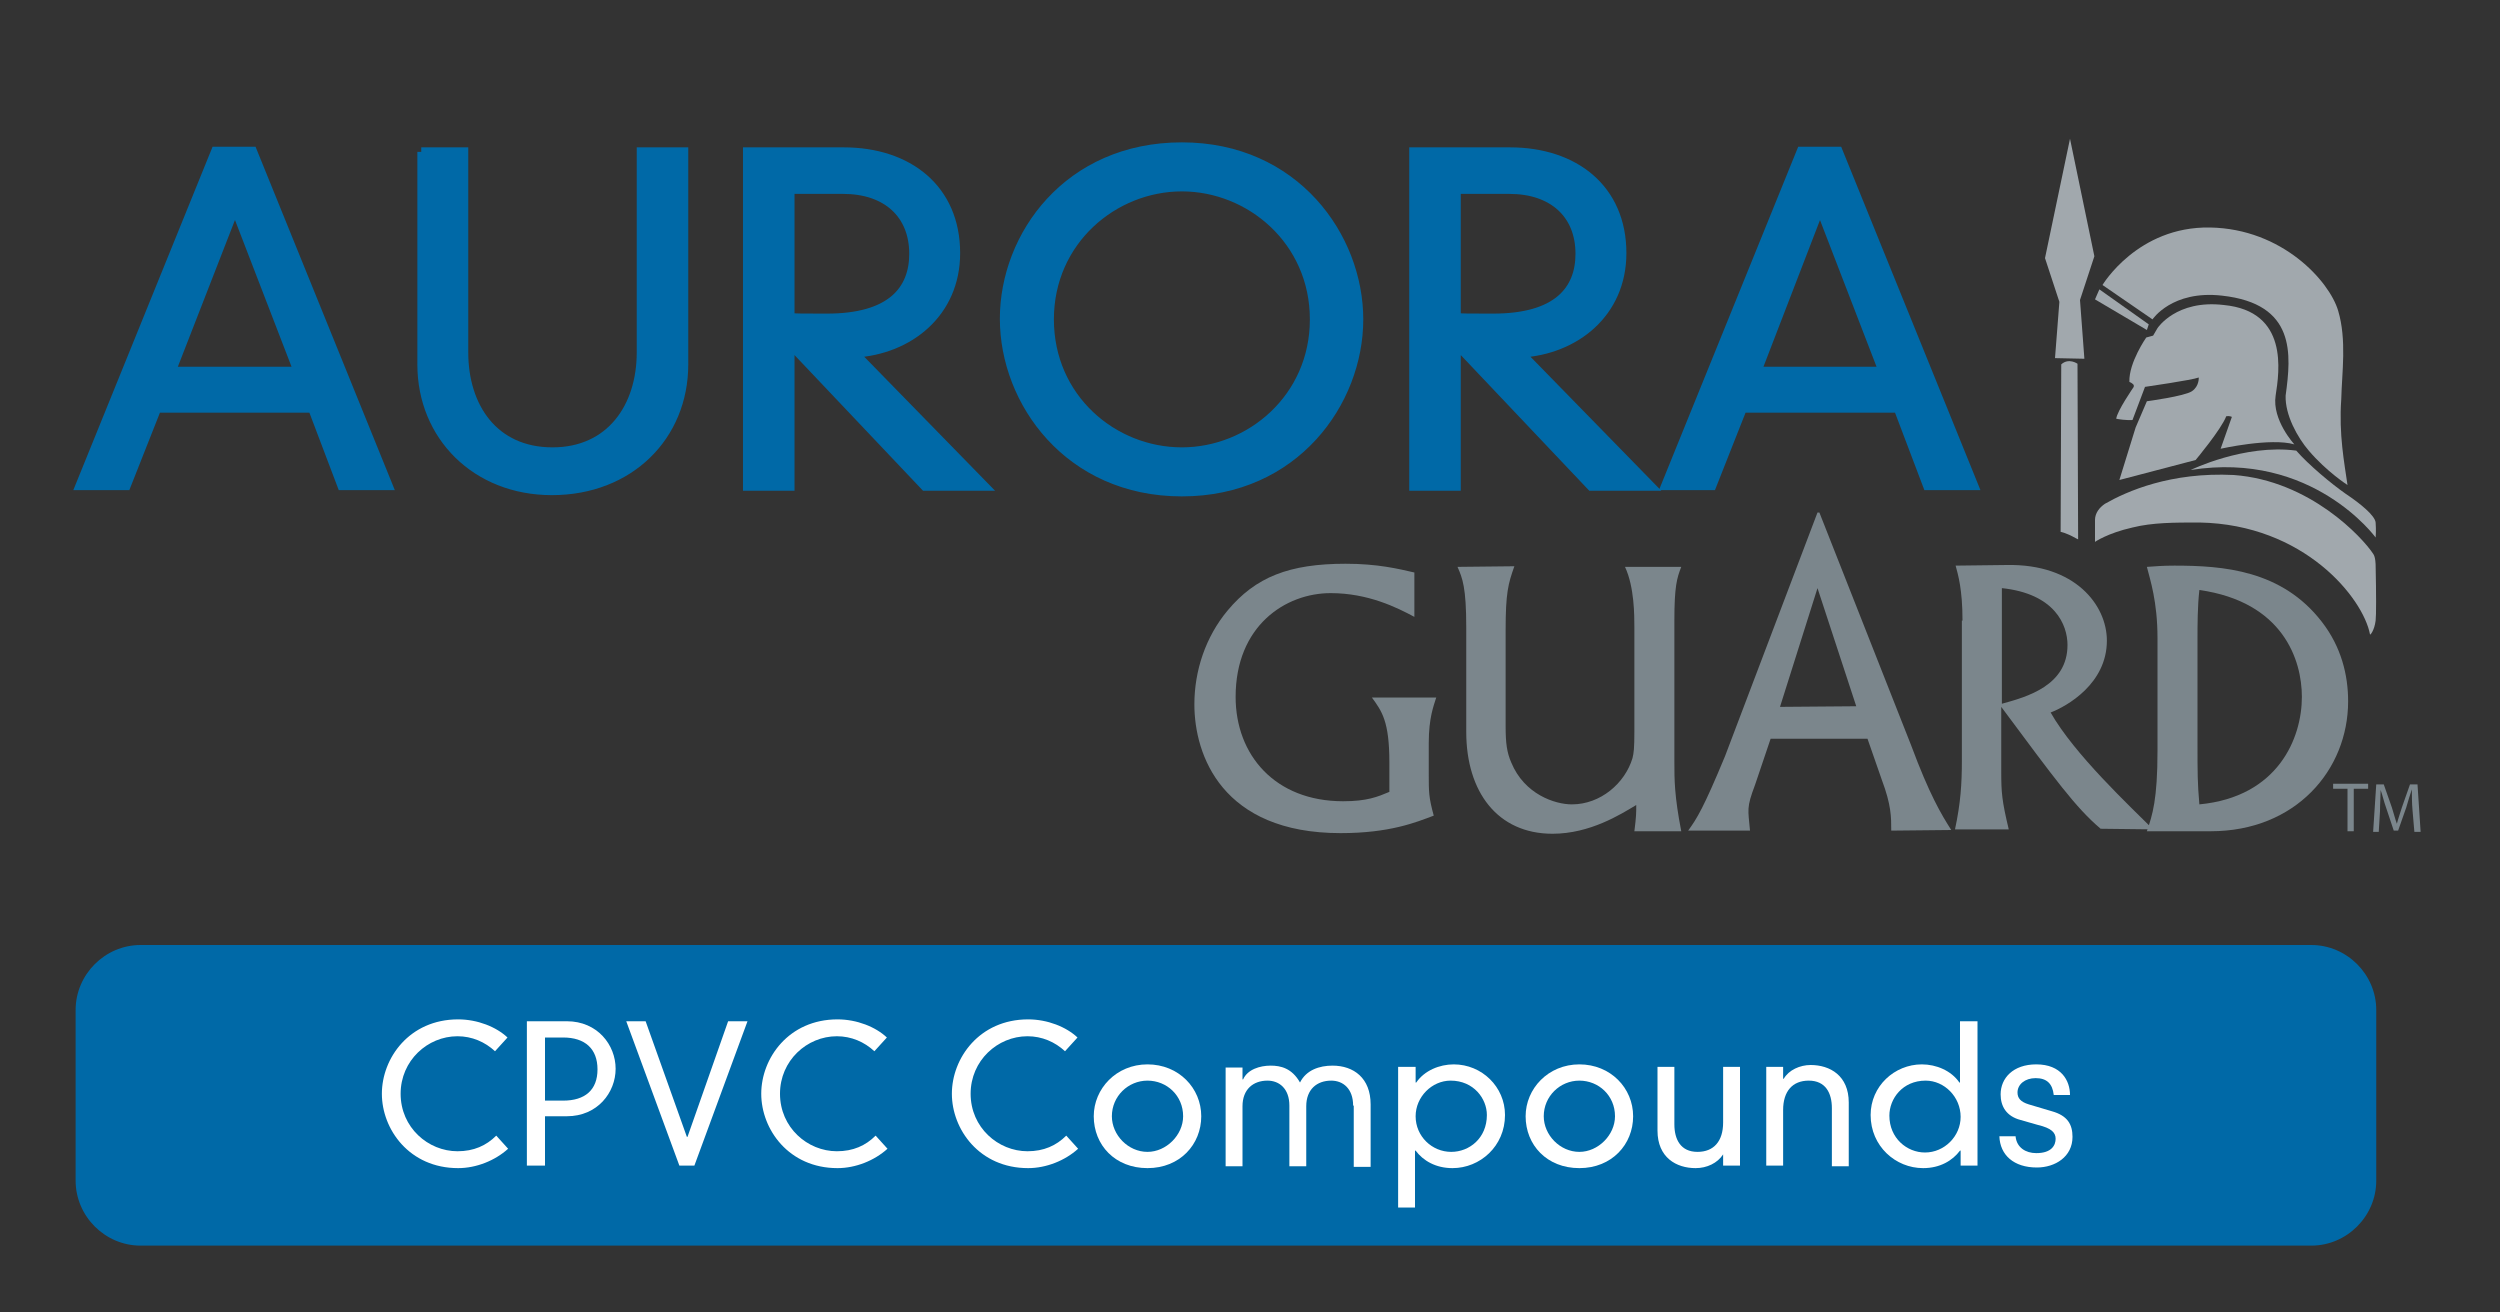 <?xml version="1.0" encoding="UTF-8"?> <svg xmlns="http://www.w3.org/2000/svg" xmlns:xlink="http://www.w3.org/1999/xlink" version="1.1" id="Layer_1" x="0px" y="0px" viewBox="0 0 400 210" style="enable-background:new 0 0 400 210;" xml:space="preserve"><rect x="0" y="0" width="400" height="210" fill="#333333" stroke="none"/> <style type="text/css"> .st0{fill:#A1A8AD;} .st1{fill:#7B868C;} .st2{fill:#0069A7;stroke:#0069A7;stroke-width:1.445;stroke-miterlimit:10;} .st3{fill:none;stroke:#ED2224;stroke-width:0.181;stroke-miterlimit:10;} .st4{fill:#0069A7;} .st5{enable-background:new ;} .st6{fill:#FFFFFF;} </style> <g> <g> <g> <g> <polygon class="st0" points="331.2,22.2 327.2,41.3 329.5,48.3 328.8,57.3 333.5,57.4 332.8,48 335.1,41 "></polygon> <path class="st0" d="M332.5,86.3l-0.1-28.1c0,0-1.4-1-2.6,0.1l-0.1,26.8c0,0,0.8,0.1,2.4,1"></path> </g> <g> <path class="st0" d="M335.2,86.7c0,0,2-1.4,6-2.3c3.2-0.8,6.7-0.8,10.7-0.8c16.8,0.3,26.2,12.1,27.3,17.9c0,0.2,0.7-0.6,0.9-2.2 c0.1-0.9,0.1-4.1,0-8.8c0-0.1,0-1.4-0.4-1.9C378,86,369.6,76.9,357.4,76c-10.1-0.5-17.1,2.6-20.6,4.6c-0.9,0.6-1.6,1.5-1.6,2.6 C335.2,83.8,335.2,86.7,335.2,86.7z"></path> <path class="st0" d="M341.7,68.4l-2.6,8.4l12.2-3.2c0,0,4.1-4.9,4.9-7c0.5-0.1,0.9,0.1,0.9,0.1l-1.8,5.1c0,0,8-1.8,11.8-0.7 c0,0-3.6-3.9-3-7.8s2.1-13.5-8.3-14.5c-7.6-0.9-10.6,3.7-10.6,3.7l-0.7,1.2l-1.1,0.3c0,0-2.8,4-2.7,7.1c0.5,0.2,0.7,0.5,0.7,0.5 v0.3c0,0-2.7,3.9-2.8,5.1c1.6,0.3,2.6,0.2,2.6,0.2l2-5.3c0,0,7.6-1.1,8.6-1.5c0,0,0.1,1.4-1.1,2.2s-7.2,1.6-7.2,1.6L341.7,68.4z "></path> <path class="st0" d="M375.6,77.6c0,0-3.3-2.1-6.2-5.5c-1.8-2.1-3.8-5.7-3.7-8.8c0.9-6.6,1.7-14.7-10.2-16 c-8-0.9-11.1,3.8-11.1,3.8l-8-5.5c0,0,5.6-9.4,17.2-9.2c11.6,0.2,19.1,8.6,20.5,13.3s0.6,9.9,0.5,14.2 C374.2,69.5,375.1,74.1,375.6,77.6z"></path> <path class="st0" d="M350.5,75.2c0,0,8.6-4.2,16.9-3.1c1.9,2.2,5.6,5.3,7.9,6.9c2.4,1.6,4.7,3.5,4.8,4.6c0.1,1.2,0,2.4,0,2.4 S370,72.1,350.5,75.2z"></path> <polygon class="st0" points="343.8,51.9 335.9,46.3 335.2,47.9 343.5,52.8 "></polygon> </g> </g> <g> <path class="st1" d="M226.3,98.7c-2.8-1.5-7.4-3.8-13.4-3.8c-7.2,0-15.2,5.2-15.2,16.6c0,9.3,6.3,16.7,17.2,16.7 c3.8,0,5.5-0.7,7.4-1.5V122c0-6.6-1.2-8.2-2.8-10.4h10.3c-0.4,1.3-1.2,3.2-1.2,7.3v5c0,2.8,0,3.7,0.8,6.6 c-2.9,1.1-7.1,2.8-14.9,2.8c-19,0-23.4-12.5-23.4-20.6c0-5.4,1.8-10.8,5.3-15c4.5-5.4,9.9-7.5,18.9-7.5c5.1,0,8.4,0.8,11,1.4 L226.3,98.7L226.3,98.7z"></path> <path class="st1" d="M242.3,90.6c-1,2.8-1.4,4.3-1.4,10.2v15.4c0,2.7,0.2,4.2,0.9,5.8c2.1,5.1,7,6.7,9.7,6.7 c4.6,0,8.5-3.4,9.7-7.4c0.2-0.8,0.3-1.6,0.3-4.2v-16.7c0-1.9,0-6.5-1.5-9.7h9c-0.7,1.8-1.1,3.1-1.1,8.6v22.6 c0,2.9,0,5.4,1.1,11.1h-7.5c0.3-2.4,0.3-2.9,0.3-4.2c-2.5,1.5-7.4,4.6-13.4,4.6c-8.8,0-13.8-6.7-13.8-16.3v-16.7 c0-6.4-0.6-7.9-1.4-9.7L242.3,90.6L242.3,90.6z"></path> <path class="st1" d="M305.8,119.3c2.9,7.8,4.8,11,6.4,13.5l-9.6,0.1c0-2.2,0-4.1-1.5-8.1l-2.3-6.6h-15.5l-2.5,7.4 c-1.4,3.7-1.1,3.9-0.8,7.3h-9.9c1.4-1.9,2.5-3.7,5.9-11.9l14.8-39h0.3L305.8,119.3z M284.8,113.1L297,113l-6.2-18.9L284.8,113.1z "></path> <path class="st1" d="M314,99.3c0-5-0.7-7.3-1.1-8.8l8.2-0.1c10.9-0.2,16,6.4,16,12.1c0,6.9-6.4,10.5-9,11.5 c3.8,6.7,12.7,15,16.4,18.7l-8.4-0.1c-4-3.4-7.2-7.8-15.9-19.5v10.4c0,3.3,0.1,4.6,1.2,9.2h-8.6c0.9-4.2,1.1-7.3,1.1-11V99.3z M320.3,112.6c4-1.1,10.5-2.9,10.5-9.4c0-3.2-2-8.2-10.5-9.1V112.6z"></path> <path class="st1" d="M345.2,102.1c0-5.9-1.2-9.4-1.7-11.4c1.5-0.1,2.5-0.2,4.4-0.2c7.8,0,17.2,0.7,23.6,9c3.1,4,4.2,8.5,4.2,12.7 c0,11-8.4,20.8-22,20.8h-10.2c0.9-2.6,1.7-5.1,1.7-12.9L345.2,102.1L345.2,102.1z M351.6,118.9c0,4.8,0,6.4,0.3,9.8 c12.6-1.2,16.4-10.6,16.4-17.2c0-5.9-3-15.2-16.4-17.1c-0.3,2.6-0.3,5.7-0.3,7.7V118.9z"></path> </g> <g> <path class="st2" d="M50,65.3H25.1l-4.9,12.4h-7.4l21.7-53.5h5.9l21.7,53.5h-7.4L50,65.3z M37.6,33.2L27.4,59.4h20.3L37.6,33.2z"></path> <path class="st2" d="M67.4,24.3h6.8v32.1c0,8.7,4.8,15.9,14.2,15.9c9.3,0,14.2-7.2,14.2-15.9V24.3h6.8v34 c0,11.5-8.7,20.2-21.1,20.2c-12.1,0-20.8-8.7-20.8-20.2V24.3z"></path> <path class="st2" d="M126.4,55v22.8h-6.8V24.3h15.4c10.3,0,17.9,5.9,17.9,16.2c0,9.6-7.5,15.5-16.2,16l20.8,21.3h-9.5L126.4,55z M126.4,50.8c0.9,0.1,1.9,0.1,5.9,0.1c10.3,0,13.9-4.5,13.9-10.3c0-6.3-4.3-10.3-11.3-10.3h-8.5L126.4,50.8L126.4,50.8z"></path> <path class="st2" d="M189.1,23.5c18.1,0,28.3,14.4,28.3,27.6s-10.2,27.6-28.3,27.6S160.7,64.3,160.7,51S170.9,23.5,189.1,23.5z M189.1,72.3c10.9,0,21.2-8.6,21.2-21.2s-10.3-21.2-21.2-21.2s-21.2,8.6-21.2,21.2S178.1,72.3,189.1,72.3z"></path> <path class="st2" d="M233,55v22.8h-6.8V24.3h15.4c10.3,0,17.9,5.9,17.9,16.2c0,9.6-7.5,15.5-16.2,16l20.8,21.3h-9.5L233,55z M233,50.8c0.9,0.1,1.9,0.1,5.9,0.1c10.3,0,13.9-4.5,13.9-10.3c0-6.3-4.3-10.3-11.3-10.3H233V50.8z"></path> <path class="st2" d="M303.7,65.3h-24.9l-4.9,12.4h-7.4l21.7-53.5h5.9l21.7,53.5h-7.4L303.7,65.3z M291.2,33.2l-10.1,26.2h20.2 L291.2,33.2z"></path> </g> <path class="st3" d="M277.6,134.9"></path> <path class="st3" d="M292.3,95.5"></path> <g> <polygon class="st1" points="375.6,126.2 373.3,126.2 373.3,125.4 378.9,125.4 378.9,126.2 376.6,126.2 376.6,133 375.6,133 "></polygon> <path class="st1" d="M386,129.6c-0.1-1.1-0.1-2.3-0.1-3.3h0c-0.3,0.9-0.6,1.8-0.9,2.9l-1.3,3.7h-0.7l-1.2-3.6 c-0.4-1.1-0.6-2.1-0.9-2.9h0c0,0.9-0.1,2.2-0.1,3.4l-0.2,3.3h-0.9l0.5-7.6h1.2l1.3,3.7c0.3,0.9,0.5,1.8,0.8,2.6h0 c0.2-0.8,0.5-1.6,0.8-2.6l1.3-3.7h1.2l0.5,7.6h-1L386,129.6z"></path> </g> </g> <g> <path class="st4" d="M380.2,188.9c0,5.7-4.7,10.4-10.4,10.4H22.5c-5.7,0-10.4-4.7-10.4-10.4v-27.3c0-5.7,4.7-10.4,10.4-10.4h347.3 c5.7,0,10.4,4.7,10.4,10.4L380.2,188.9L380.2,188.9z"></path> </g> <g class="st5"> <path class="st6" d="M79.2,168.2c-1.6-1.5-3.7-2.4-6-2.4c-4.8,0-9.1,3.9-9.1,9.2c0,5.4,4.4,9.2,9.1,9.2c2.6,0,4.6-0.9,6.2-2.5 l1.9,2.1c-2.1,1.9-5.1,3.1-8,3.1c-7.8,0-12.2-6.2-12.2-11.9c0-5.7,4.4-11.9,12.2-11.9c3.1,0,6.1,1.2,7.9,2.9L79.2,168.2z"></path> <path class="st6" d="M84.3,163.4h6.4c4.9,0,7.8,3.8,7.8,7.6s-2.9,7.6-7.8,7.6h-3.5v7.9h-2.9V163.4z M90.1,176.1 c3.5,0,5.5-1.7,5.5-5c0-3.3-2-5.1-5.5-5.1h-2.9v10.1H90.1z"></path> <path class="st6" d="M116.5,163.4h3.1l-8.5,23.1h-2.4l-8.5-23.1h3.1l6.6,18.5h0.1L116.5,163.4z"></path> <path class="st6" d="M139.9,168.2c-1.6-1.5-3.7-2.4-6-2.4c-4.8,0-9.1,3.9-9.1,9.2c0,5.4,4.4,9.2,9.1,9.2c2.6,0,4.6-0.9,6.2-2.5 l1.9,2.1c-2.1,1.9-5.1,3.1-8,3.1c-7.8,0-12.2-6.2-12.2-11.9c0-5.7,4.4-11.9,12.2-11.9c3.1,0,6.1,1.2,7.9,2.9L139.9,168.2z"></path> <path class="st6" d="M170.4,168.2c-1.6-1.5-3.7-2.4-6-2.4c-4.8,0-9.1,3.9-9.1,9.2c0,5.4,4.4,9.2,9.1,9.2c2.6,0,4.6-0.9,6.2-2.5 l1.9,2.1c-2.1,1.9-5.1,3.1-8,3.1c-7.8,0-12.2-6.2-12.2-11.9c0-5.7,4.4-11.9,12.2-11.9c3.1,0,6.1,1.2,7.9,2.9L170.4,168.2z"></path> <path class="st6" d="M183.6,170.3c5,0,8.6,3.8,8.6,8.3c0,4.5-3.4,8.3-8.6,8.3c-5.2,0-8.6-3.7-8.6-8.3 C175,174.2,178.6,170.3,183.6,170.3z M177.9,178.6c0,3,2.6,5.7,5.7,5.7c3,0,5.7-2.7,5.7-5.7c0-3.3-2.6-5.7-5.7-5.7 C180.5,172.9,177.9,175.4,177.9,178.6z"></path> <path class="st6" d="M216.5,176.9c0-2.7-1.6-4-3.5-4c-2.3,0-4,1.4-4,4.1v9.6h-2.7v-9.7c0-2.7-1.6-4-3.5-4c-2.3,0-4,1.4-4,4.1v9.6 h-2.7v-15.8h2.7v1.9h0.1c0.7-1.6,2.7-2.2,4.4-2.2c1.6,0,3.4,0.4,4.7,2.7c1-2,3.1-2.7,5.2-2.7c3.4,0,6.1,2,6.1,6.2v10h-2.7V176.9z"></path> <path class="st6" d="M223.8,170.7h2.7v2.5h0.1c1.3-1.9,3.7-2.9,6-2.9c4.5,0,8.2,3.6,8.2,8.1c0,5-4,8.5-8.4,8.5 c-2.7,0-4.7-1.2-5.9-2.8h-0.1v9.1h-2.7V170.7z M232.1,172.9c-3,0-5.6,2.6-5.6,5.7c0,3.2,2.6,5.7,5.7,5.7c2.9,0,5.7-2.2,5.7-5.9 C237.9,175.8,235.8,172.9,232.1,172.9z"></path> <path class="st6" d="M252.7,170.3c5,0,8.6,3.8,8.6,8.3c0,4.5-3.4,8.3-8.6,8.3c-5.2,0-8.6-3.7-8.6-8.3 C244.1,174.2,247.7,170.3,252.7,170.3z M247,178.6c0,3,2.6,5.7,5.7,5.7c3,0,5.7-2.7,5.7-5.7c0-3.3-2.6-5.7-5.7-5.7 C249.6,172.9,247,175.4,247,178.6z"></path> <path class="st6" d="M275.7,184.7L275.7,184.7c-0.9,1.4-2.6,2.2-4.4,2.2c-3.1,0-6.1-1.7-6.1-6v-10.2h2.7v9.2c0,2.4,1,4.4,3.7,4.4 c2.6,0,4.1-1.7,4.1-4.7v-8.9h2.7v15.8h-2.7V184.7z"></path> <path class="st6" d="M293.1,177.3c0-2.4-1-4.4-3.7-4.4c-2.6,0-4.1,1.7-4.1,4.7v8.9h-2.7v-15.8h2.7v1.9h0.1 c0.8-1.4,2.6-2.2,4.3-2.2c3.1,0,6.1,1.7,6.1,6v10.2h-2.7V177.3z"></path> <path class="st6" d="M313.7,163.4h2.7v23.1h-2.7v-2.4h-0.1c-1.2,1.6-3.2,2.8-5.9,2.8c-4.4,0-8.4-3.5-8.4-8.5 c0-4.6,3.8-8.1,8.2-8.1c2.3,0,4.7,1,6,2.9h0.1V163.4z M308.1,172.9c-3.7,0-5.8,2.9-5.8,5.6c0,3.6,2.8,5.9,5.7,5.9 c3.1,0,5.7-2.6,5.7-5.7C313.7,175.5,311.1,172.9,308.1,172.9z"></path> <path class="st6" d="M322.5,181.9c0.2,1.7,1.6,2.6,3.3,2.6c2.5,0,3.1-1.3,3.1-2.3c0-1-0.7-1.7-2.8-2.2l-2.8-0.8 c-2.3-0.6-3.2-2.2-3.2-4.1c0-2.6,2-4.8,5.7-4.8c4,0,5.4,2.6,5.4,4.9h-2.6c-0.2-1.8-1.1-2.7-2.9-2.7c-1.7,0-2.9,1-2.9,2.3 c0,0.9,0.5,1.5,1.8,1.9l3.7,1.1c2.5,0.7,3.3,2.1,3.3,4.1c0,3.2-2.8,4.9-5.7,4.9c-3.7,0-5.9-2-6-5H322.5z"></path> </g> </g> </svg> 